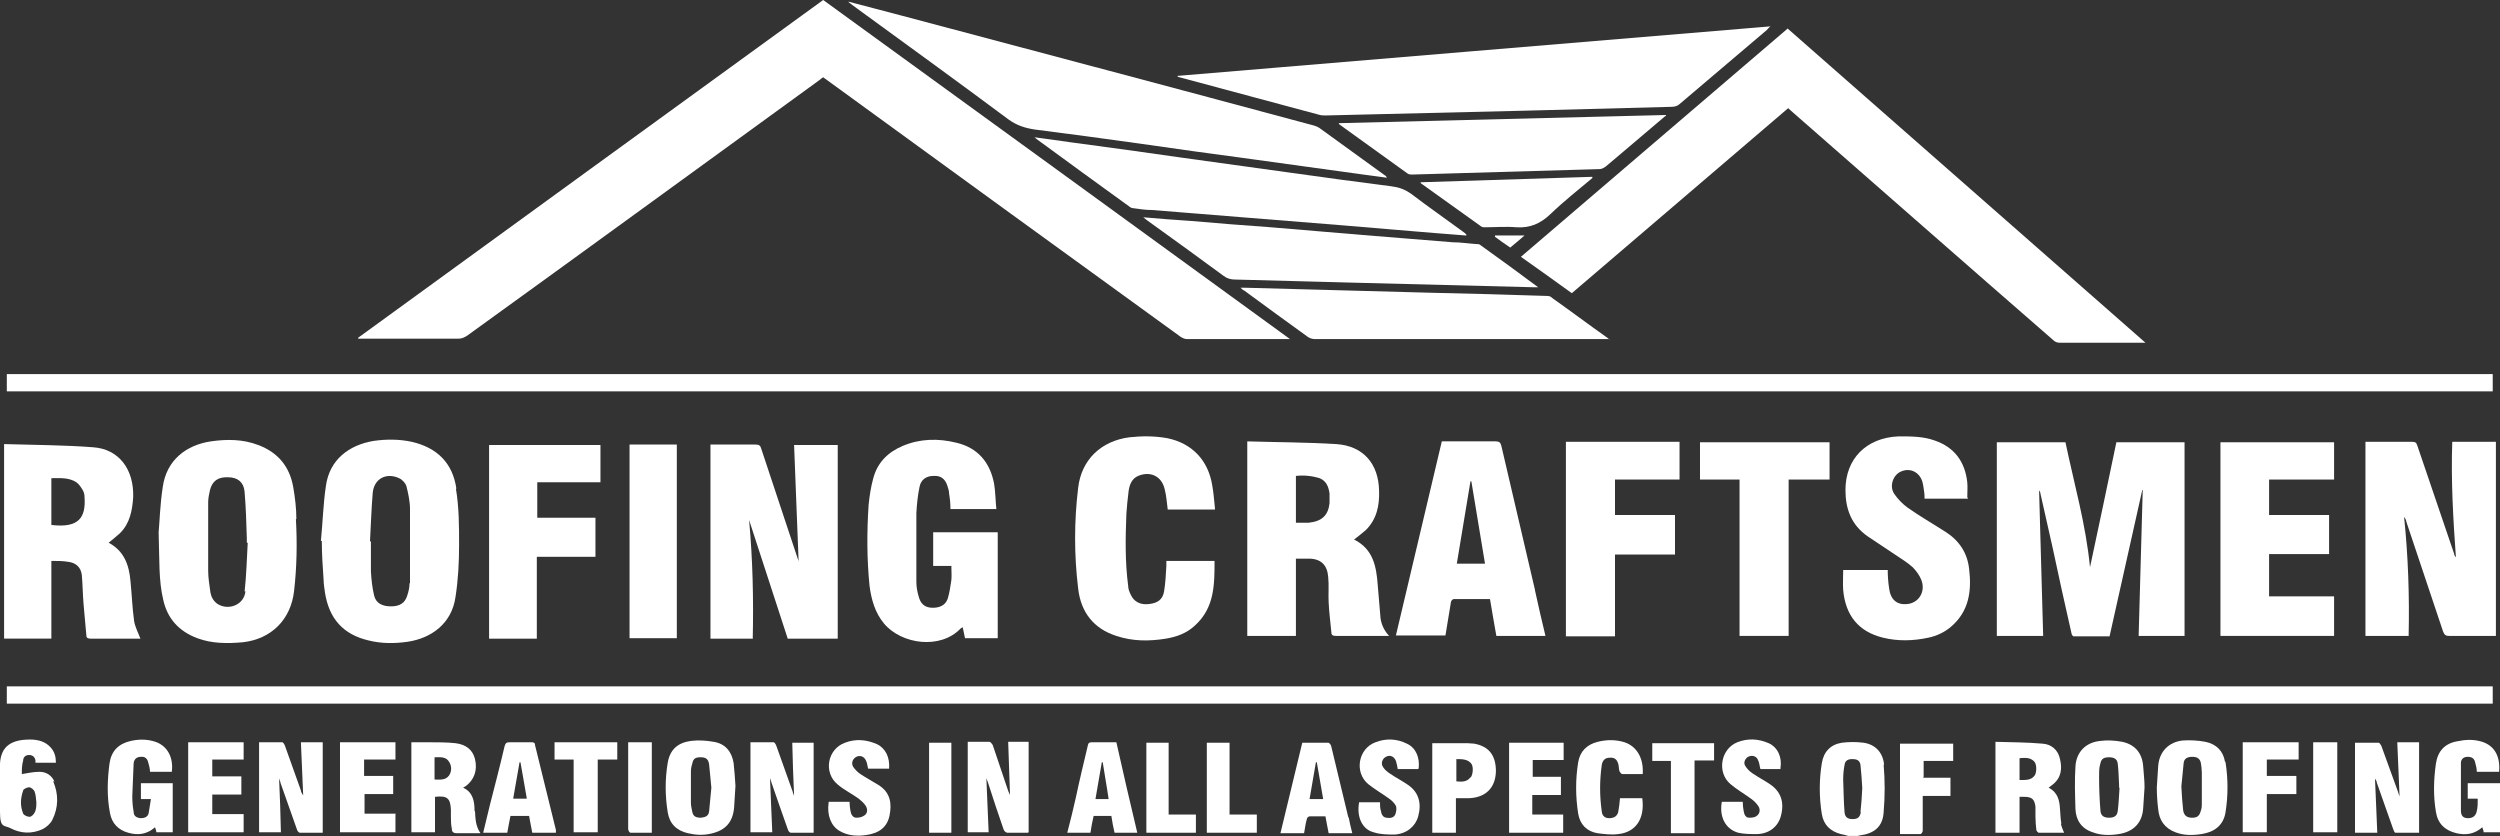 <?xml version="1.0" encoding="UTF-8"?>
<svg id="layer" xmlns="http://www.w3.org/2000/svg" version="1.1" viewBox="0 0 550 184">
  <rect x="0" y="0" width="550" height="184" fill="#333333" stroke="none"/>
  <defs>
    <style>
      .cls-1 {
        fill: #fff;
        stroke-width: 0px;
      }
    </style>
  </defs>
  <g id="logo">
    <path class="cls-1" d="M414.5,168.3c-.2-2.6-1.8-4.5-4.5-4.9-1.6-.2-3.2-.2-4.8,0-2.5.4-4,2-4.4,4.5-.6,3.7-.6,7.5,0,11.2.4,2.4,1.9,3.8,4.2,4.4.5.1,1,.2,1.6.4h2.1c.2,0,.3-.1.4-.1,3.2-.4,5.1-1.9,5.3-5.1.3-3.5.3-7,0-10.5h0ZM409.4,178.6c-.2,1.2-.7,1.6-1.8,1.6s-1.7-.4-1.8-1.5c-.2-2.4-.2-4.8-.3-7.2,0-1.1.1-2.2.3-3.2.1-1,.8-1.3,1.7-1.3s1.6.2,1.8,1.2c.2,1.8.3,3.6.4,5.2-.1,1.9-.2,3.6-.4,5.3h0Z"/>
    <path class="cls-1" d="M283.9,74.6h-22.8c-.5,0-1.1-.3-1.5-.6-25.8-18.7-51.6-37.4-77.4-56.2-.3-.2-.7-.5-1.1-.8-.3.2-.6.4-.8.6-25.9,18.8-51.7,37.6-77.6,56.3-.5.3-1.1.6-1.7.6h-22.2v-.2C112.8,49.6,146.9,24.8,181.1,0c34.2,24.8,68.3,49.6,102.7,74.6h.1Z"/>
    <path class="cls-1" d="M1.5,154.8v-3.8h546.9v3.8H1.5Z"/>
    <path class="cls-1" d="M393.3,6.3c26.2,23,52.4,46,78.7,69.1h-18.9c-.5,0-1-.2-1.3-.5-19.2-16.7-38.3-33.5-57.4-50.2-.3-.3-.6-.5-1-.9-15.9,13.6-31.7,27.1-47.6,40.7-3.7-2.7-7.4-5.3-11.2-8,19.7-16.8,39.2-33.6,58.9-50.4l-.2.2Z"/>
    <path class="cls-1" d="M548.4,82.3v3.8H1.5v-3.8h546.9Z"/>
    <path class="cls-1" d="M389.5,5.8c-.4.3-.6.6-.8.8-6.4,5.4-12.8,10.9-19.2,16.3-.4.4-1.1.6-1.7.6-21.2.6-42.4,1.1-63.6,1.6-4.2.1-8.3.2-12.5.3-.4,0-.9,0-1.3-.1-10.3-2.8-20.6-5.5-30.9-8.3-.2,0-.4-.1-.5-.3,43.4-3.6,86.9-7.3,130.5-10.9Z"/>
    <path class="cls-1" d="M449.5,139.9h-10.2v-42.6h15.1c1.9,9.1,4.5,18.1,5.4,27.5,2-9.3,3.9-18.4,5.8-27.5h15v42.6h-10.1c.3-10.7.6-21.4.9-32.1h-.1c-2.4,10.7-4.8,21.4-7.2,32.2h-7.9c-.2,0-.5-.5-.5-.8-1.4-6.2-2.8-12.4-4.1-18.6-.9-4-1.8-8-2.7-12,0-.2-.1-.5-.3-.7.3,10.7.6,21.4.9,32.1h0Z"/>
    <path class="cls-1" d="M186.8.4c3.9,1,7.9,2.1,11.8,3.1,30.1,8,60.3,16,90.4,24.1.4.1.9.3,1.2.5,4.8,3.5,9.7,7,14.5,10.5.1,0,.3.2.4.5-1.7-.2-3.4-.5-5.2-.7-8.2-1.1-16.4-2.3-24.6-3.4-8.2-1.1-16.3-2.2-24.5-3.4-7.7-1.1-15.4-2.1-23.1-3.1-2.1-.3-4-.9-5.8-2.2-11.4-8.5-22.9-16.8-34.4-25.2-.3-.2-.6-.5-.9-.7h0c0,0,.2,0,.2,0Z"/>
    <path class="cls-1" d="M530,139.9h-9.6v-42.7h10.3c.7,0,.9.2,1.1.8,2.7,7.9,5.4,15.9,8.1,23.8,0,.3.2.6.4.8-.6-8.4-1.1-16.9-.8-25.4h9.6v42.7h-10.3c-.7,0-1-.2-1.3-.9-2.7-8.1-5.4-16.2-8.1-24.2,0-.4-.3-.8-.5-1.1.9,8.7,1.2,17.4,1,26.2h0Z"/>
    <path class="cls-1" d="M165.7,140.5h-9.4v-42.7h9.9c.8,0,1.1.2,1.3,1,2.6,7.9,5.3,15.9,7.9,23.8.1.4.3.7.3,1-.3-8.5-.7-17.1-1-25.7h9.6v42.6h-11c-2.8-8.7-5.7-17.4-8.5-26.1.8,8.7,1,17.4.8,26.2h0Z"/>
    <path class="cls-1" d="M303.7,135.8c-.2-2.4-.4-4.8-.6-7.1-.3-4.1-1-7.9-5.2-10,.9-.7,1.8-1.4,2.6-2.1,2.4-2.4,3-5.4,2.9-8.6-.1-6-3.5-9.9-9.4-10.3-6.5-.4-13-.4-19.6-.6v42.8h10.7v-17h2.8c2.7,0,4.1,1.4,4.3,4,.2,1.9,0,3.8.1,5.6.1,2.2.4,4.4.6,6.6,0,.7.4.8,1.1.8h11.6c-1.1-1.2-1.7-2.5-1.9-4h0ZM292.5,110.7c-.3,2.7-1.7,4-4.6,4.3h-2.8v-10.3c1.8-.2,3.6,0,5.2.5,1.5.6,2,1.9,2.2,3.4v2.1h0Z"/>
    <path class="cls-1" d="M30.9,140.5c-.5-1.3-1.2-2.6-1.4-3.9-.4-2.9-.5-5.9-.8-8.8-.3-3.5-1.4-6.6-4.8-8.4,0,0,0,0,0,0,.9-.7,1.7-1.4,2.5-2.1,2.2-2.2,2.7-5,2.9-7.9.2-6.1-3.1-10.6-8.8-11-6.5-.5-13-.5-19.6-.7v42.8h10.4v-17.1c1.3,0,2.5,0,3.7.2,1.7.2,2.8,1.2,3,2.9.2,2.2.2,4.4.4,6.6.2,2.2.4,4.5.6,6.7,0,.6.4.7,1,.7h10.8c3.6,0,.2,0,.3,0h-.2ZM11.3,115.5v-10.3c1.9,0,3.8-.2,5.5.9.6.4,1.1,1.2,1.5,1.9.2.4.3.9.3,1.4.3,4.4-1.2,6.8-7.2,6.1h0Z"/>
    <path class="cls-1" d="M100.4,107.5c-.8-5.6-4.2-9-9.8-10.3-2.8-.6-5.6-.6-8.4-.2-5.4.9-9.7,4.1-10.5,9.9-.6,4-.7,8.1-1.1,12.1h.2c0,2.9.2,5.8.4,8.7,0,.9.2,1.8.3,2.7.9,5.7,4,9.2,9.6,10.5,2.8.7,5.6.7,8.5.3,5.5-.8,9.8-4.2,10.6-9.8.6-3.8.8-7.7.8-11.6s0-8.2-.7-12.3h0ZM90.1,128.3c0,.9-.2,1.8-.5,2.7-.5,1.7-1.7,2.4-3.6,2.4s-3.3-.7-3.7-2.4c-.4-1.7-.6-3.5-.7-5.3,0-2.2,0-4.4,0-6.6h-.2c.2-3.6.3-7.1.6-10.7.3-3.1,3-4.5,5.8-3.2.7.3,1.4,1.1,1.6,1.7.4,1.6.8,3.4.8,5.1,0,5.4,0,10.8,0,16.3h0Z"/>
    <path class="cls-1" d="M65.2,114.2c0-2.4-.3-4.8-.7-7.1-.8-4.5-3.4-7.6-7.7-9.2-3.4-1.3-6.9-1.3-10.4-.8-5.4.8-9.8,4.1-10.6,10.1-.6,3.9-.7,7.9-.9,9.9.2,6.3,0,10.6,1,14.8.9,4.2,3.5,7,7.5,8.5,3.2,1.2,6.6,1.2,10,.9,6.3-.7,10.6-5,11.3-11.3.6-5.2.7-10.5.4-15.8h0ZM54,130.1c-.3,2.9-3.6,4.3-6.1,2.8-.9-.6-1.4-1.5-1.6-2.5-.2-1.6-.5-3.2-.5-4.8,0-5,0-10.1,0-15.1,0-.9.2-1.8.4-2.7.5-2,1.8-2.9,4-2.8,2.1,0,3.4,1.1,3.6,3.1.3,3.4.4,6.9.5,10.3v1h.2c-.2,3.6-.3,7.3-.7,10.9v-.2Z"/>
    <path class="cls-1" d="M209.4,124.5h-4.1v-7.4h14.2v23.3h-7.2c-.2-.8-.3-1.6-.5-2.4-.2.1-.4.2-.5.3-4.4,4.6-12.9,3.5-16.8-1.1-2-2.4-2.8-5.3-3.2-8.3-.6-6-.6-11.9-.2-17.9.2-1.9.5-3.9,1-5.7.9-3.5,3.2-5.8,6.5-7.2,3.8-1.6,7.8-1.7,11.8-.7,4.7,1.1,7.4,4.3,8.3,9,.3,1.8.3,3.7.5,5.6h-10.1c0-1.1-.1-2.3-.3-3.4,0-.6-.2-1.2-.4-1.8-.5-1.5-1.5-2.2-3-2.1-1.6,0-2.8.8-3.1,2.4-.4,1.9-.6,3.9-.7,5.8v15.1c0,1.1.2,2.2.5,3.2.4,1.6,1.3,2.4,2.8,2.5,1.7.1,3.1-.5,3.6-2,.4-1.3.6-2.7.8-4.1.1-.9,0-1.9,0-3h0Z"/>
    <path class="cls-1" d="M322.4,51.8c-2.1-.2-4.3-.3-6.4-.5-6.8-.6-13.6-1.1-20.3-1.7-7.5-.6-15-1.2-22.4-1.8-6.6-.5-13.2-1.1-19.9-1.6-1.4,0-2.7-.2-4.1-.4-.3,0-.7-.2-.9-.4-6.8-4.9-13.5-9.8-20.2-14.7-.1-.1-.3-.2-.6-.5,2.8.4,5.3.7,7.9,1.1,8.2,1.1,16.4,2.2,24.6,3.4,7.7,1.1,15.4,2.1,23.1,3.2,7.7,1.1,15.3,2.1,23,3.1,1.6.2,2.9.7,4.2,1.6,3.8,2.9,7.7,5.6,11.5,8.4.3.2.5.4.7.6v.2h-.2Z"/>
    <path class="cls-1" d="M267.4,112.1h-10.5c-.2-1.6-.3-3.1-.7-4.6-.7-2.8-3.2-3.9-5.8-2.8-1.4.6-1.9,1.9-2.1,3.3-.2,1.7-.4,3.4-.5,5.1-.2,5.3-.3,10.5.4,15.8,0,.7.3,1.4.6,2,.7,1.5,2.1,2.2,3.9,2,2-.2,3.1-1,3.4-2.8.3-1.8.4-3.7.5-5.6v-1.1h10.6c0,5.2,0,10.3-4.3,14.2-1.8,1.7-4,2.5-6.4,2.9-3.7.6-7.3.6-10.9-.6-5-1.6-7.8-5.2-8.4-10.4-.9-7.4-.9-14.8,0-22.2.7-6.1,5-10.3,11.3-11.1,2.8-.3,5.5-.3,8.3.2,5.4,1.1,9,4.8,9.9,10.4.3,1.6.4,3.3.6,5.1v.2Z"/>
    <path class="cls-1" d="M337.7,129.8c-2.5-10.6-4.9-21.1-7.4-31.7-.2-.8-.5-1-1.3-1h-11.8c-3.4,14.3-6.7,28.4-10.1,42.7h10.9c.4-2.5.8-4.9,1.2-7.3,0-.3.4-.7.6-.7h8c.5,2.8.9,5.5,1.4,8.1h10.8c-.8-3.4-1.6-6.7-2.3-10h0ZM320.5,124c1-6,2-12.1,3-18.1h.2c1,6,2,12,3,18.1h-6.2Z"/>
    <path class="cls-1" d="M433,109.7h-9.6c0-.6,0-1.1-.1-1.6-.1-.7-.2-1.5-.4-2.2-.7-2.1-2.7-3-4.6-2.2-1.8.7-2.7,3.2-1.6,4.9.8,1.2,1.9,2.3,3,3.1,2.7,1.9,5.5,3.5,8.3,5.3,3,1.9,4.8,4.6,5.2,8.1.6,4.9,0,9.4-4,12.8-1.4,1.2-3.1,2-5,2.4-3.3.7-6.6.8-9.9,0-5.4-1.3-8.3-4.9-8.8-10.5-.1-1.4,0-2.9,0-4.4h9.8c0,1.3.1,2.7.3,4,.3,2.5,1.7,3.7,3.9,3.5,2.6-.2,4.2-2.7,3.2-5.3-.4-1-1.1-2-1.9-2.8-1.2-1.1-2.6-1.9-3.9-2.8-2-1.3-4-2.7-6-4-3.6-2.5-4.9-6-4.9-10.2,0-6.8,4.5-11.5,11.7-11.8,2.7,0,5.4,0,7.9.9,4.4,1.5,6.7,4.7,7.2,9.2.1,1.1,0,2.2,0,3.3l.2.3Z"/>
    <path class="cls-1" d="M513.5,139.9h-25v-42.6h25v8.2h-14.3v7.8h13.2v8.6h-13.2v9.3h14.3v8.7Z"/>
    <path class="cls-1" d="M251.5,47.8c3.6.3,7,.6,10.4.8,5.9.5,11.8,1,17.7,1.4,6.7.6,13.5,1.1,20.2,1.7,6.6.5,13.2,1.1,19.8,1.6,1.8,0,3.6.3,5.3.4.3,0,.6,0,.9.3,4.2,3,8.3,6,12.6,9.2h-.9c-13.1-.3-26.2-.7-39.3-1-8.8-.2-17.7-.5-26.5-.7-.9,0-1.7-.2-2.5-.8-5.6-4.1-11.2-8.2-16.8-12.2-.3-.2-.5-.4-1-.8h0Z"/>
    <path class="cls-1" d="M344.4,97.2h25.1v8.3h-14.2v7.8h13.2v8.7h-13.2v18h-10.8v-42.8Z"/>
    <path class="cls-1" d="M354.1,74.6h-64.8c-.6,0-1.2-.2-1.6-.5-4.7-3.4-9.4-6.8-14-10.2-.2,0-.4-.3-.8-.6h1c13.6.4,27.2.7,40.7,1.1,8.5.2,17,.4,25.5.7.4,0,1,0,1.3.4,4.1,2.9,8.1,5.9,12.2,8.8,0,0,.2.2.5.4h0Z"/>
    <path class="cls-1" d="M118.2,140.5h-10.6v-42.6h24.5v8.2h-13.9v7.8h12.8v8.6h-12.9v18h0Z"/>
    <path class="cls-1" d="M366.4,25.5c-3.3,2.8-6.6,5.6-9.9,8.4-1.1.9-2.1,1.8-3.2,2.7-.4.3-.9.6-1.4.6-13.7.4-27.5.8-41.2,1.2-.3,0-.7,0-1-.2-5-3.6-10-7.2-15-10.8,0,0-.1-.1-.2-.3,24.1-.6,48-1.2,72-1.8v.3h0Z"/>
    <path class="cls-1" d="M374,97.3h28.5v8.2h-9v34.4h-10.8v-34.4h-8.7v-8.3h0Z"/>
    <path class="cls-1" d="M138.5,97.8h10.4v42.6h-10.4s0-42.6,0-42.6Z"/>
    <path class="cls-1" d="M350.4,39.1c-3.1,2.6-6.4,5.2-9.3,8-2.2,2.1-4.5,3.1-7.5,2.9-2.3-.2-4.6,0-6.9,0-.3,0-.7,0-1-.3-4.3-3.1-8.7-6.2-13-9.3,0,0-.1,0-.2-.3,12.7-.4,25.2-.8,37.8-1.2v.2h.1Z"/>
    <path class="cls-1" d="M527.9,175.1c-.2-4-.3-7.9-.5-11.8h4.8v19.9h-5.2c-.2,0-.4-.5-.5-.8-1.2-3.4-2.4-6.8-3.6-10.2,0-.4-.3-.7-.4-.9.2,3.9.3,7.8.5,11.9h-4.9v-19.8h5.2c.2,0,.5.5.6.7,1.2,3.4,2.5,6.8,3.7,10.2,0,.2.2.5.3.9h0Z"/>
    <path class="cls-1" d="M71,183.2h-5c-.3,0-.6-.4-.7-.8-1.2-3.4-2.4-6.8-3.6-10.2,0-.3-.2-.5-.3-1,.2,4.1.3,7.9.4,11.9h-4.8v-19.8h5.1c.2,0,.5.5.6.8,1.2,3.3,2.3,6.5,3.5,9.8,0,.4.3.7.5,1.1-.2-4-.3-7.8-.5-11.7h4.8v19.8h0Z"/>
    <path class="cls-1" d="M179,183.2h-5c-.3,0-.6-.4-.7-.8-1.2-3.4-2.4-6.8-3.6-10.3,0-.2-.2-.5-.3-.9.2,4.1.3,7.9.5,11.9h-4.8v-19.8h5.1c.2,0,.5.5.6.8,1.2,3.4,2.4,6.7,3.6,10.1,0,.2.2.5.3.9-.2-4-.3-7.8-.4-11.7h4.7v19.8h0Z"/>
    <path class="cls-1" d="M453.5,181.2c-.2-1.1-.2-2.1-.3-3.2-.1-1.9-.5-3.7-2.5-4.7.4-.3.6-.5.9-.7,1.9-1.5,2.1-3.5,1.6-5.6-.4-2-1.9-3.3-3.9-3.4-3.4-.3-6.8-.3-10.3-.4v20h5.3v-7.9h1c1.7,0,2.3.5,2.5,2.2v2.2c0,1,.1,2,.2,2.9,0,.2.4.6.5.6h5.6c-.3-.7-.6-1.4-.7-2h0ZM447.7,170.5c-.8,1.2-2,1.1-3.4,1.1v-4.8c1.2-.1,2.3-.2,3.2.7.6.6.6,2.2.2,3h0Z"/>
    <path class="cls-1" d="M471.5,168.6c-.2-2.9-1.8-4.8-4.6-5.4-1.6-.3-3.2-.4-4.8-.2-3.2.3-5.3,2.4-5.5,5.6-.2,3.1-.1,6.2,0,9.4.1,2.4,1.3,4.3,3.8,5.1,1.8.7,3.8.7,5.7.4,3.3-.5,5.2-2.5,5.4-5.7.1-1.5.2-3.1.3-4.6,0-1.5-.2-3.1-.3-4.6ZM465.9,178.4c-.1,1.1-.8,1.5-1.9,1.5s-1.8-.4-1.9-1.5c-.2-2.5-.3-4.9-.3-7.4s.1-2.1.3-3.1c.2-1,.8-1.3,1.9-1.3s1.8.4,1.9,1.4c.2,1.5.2,3.1.3,4.7v.6h.1c-.1,1.7-.2,3.5-.4,5.2h0Z"/>
    <path class="cls-1" d="M104.4,178.4c0-2-.3-4.1-2.5-5.1.2-.2.3-.2.5-.3,1.9-1.4,2.7-3.5,2.1-6-.5-2-1.9-3.2-4.3-3.5-1.9-.2-3.9-.2-5.8-.2h-3.9v19.8h5.2v-7.8c2.7-.3,3.4.3,3.5,2.9v1.4c0,.9,0,1.8.2,2.7,0,.7.3,1,1.1,1h5.2c-1.1-1.6-1.1-3.2-1.2-4.8h0ZM98.8,170.6c-.8,1.1-2,.9-3.2.9v-4.9c1.2,0,2.5-.2,3.2,1,.6.9.6,2.1,0,3Z"/>
    <path class="cls-1" d="M489.5,167.6c-.4-2.4-1.9-3.9-4.3-4.4-1.6-.3-3.3-.4-4.9-.3-3.2.3-5.3,2.5-5.5,5.7-.1,1.5-.2,3.1-.3,4.6,0,1.6.1,3.2.3,4.8.2,2.4,1.4,4.2,3.8,5.1,1.8.7,3.7.7,5.7.4,2.7-.4,4.8-1.8,5.3-4.7.6-3.7.6-7.5,0-11.2h-.1ZM484.4,176.8c0,.5,0,1-.2,1.5-.3,1.2-.8,1.6-1.9,1.6s-1.8-.4-2-1.6c-.2-1.7-.3-3.4-.4-5.3.2-1.6.3-3.4.5-5.1.1-1,.8-1.4,1.9-1.4s1.7.4,1.9,1.4c.1.7.2,1.4.2,2.1v6.8Z"/>
    <path class="cls-1" d="M226.2,183.2h-4.6c-.3,0-.7-.4-.8-.7-1.2-3.4-2.3-6.8-3.4-10.2-.1-.4-.3-.7-.4-1.1.2,3.9.3,7.9.5,11.9h-4.6v-19.9h4.8c.2,0,.5.4.7.7,1.1,3.2,2.2,6.5,3.3,9.8.1.3.2.6.5,1.2-.1-4-.3-7.8-.4-11.7h4.5v19.9h-.1Z"/>
    <path class="cls-1" d="M161.4,167.9c-.4-2.5-1.8-4.3-4.4-4.7-1.6-.3-3.4-.4-5-.2-2.9.4-4.6,1.9-5.1,4.8-.6,3.6-.6,7.2,0,10.9.4,2.5,1.9,4,4.4,4.6,1.7.4,3.4.5,5.1.1,3.2-.7,4.8-2.5,5.1-5.7.1-1.5.2-3,.3-4.8-.1-1.5-.2-3.2-.4-5h0ZM156,178.5c-.1,1-.8,1.3-1.8,1.4-1.1,0-1.7-.3-1.9-1.3-.1-.6-.3-1.3-.3-1.9v-6.9c0-.6.1-1.2.3-1.8.2-1.1.7-1.4,1.8-1.4s1.7.3,1.9,1.5c.2,1.7.3,3.4.5,5.2-.2,1.7-.3,3.5-.5,5.3h0Z"/>
    <path class="cls-1" d="M545,175.7h-2.1v-3.4h7.1v10.8h-3.6c0-.4-.2-.7-.3-1.1-1.7,1.5-3.6,1.8-5.7,1.3-2.5-.6-4.1-2.1-4.5-4.7-.6-3.5-.5-7.1,0-10.6.4-2.7,1.9-4.4,4.6-4.9,1.9-.4,3.7-.5,5.6.1,2.7.9,4,3.2,3.7,6.6h-4.9c0-.7-.2-1.5-.4-2.2-.2-.8-.8-1.1-1.6-1.1s-1.4.4-1.5,1.2c0,.2,0,.4,0,.7v9.9c0,1.3.6,1.7,1.6,1.7s1.7-.5,1.9-1.6c.2-.8.2-1.6.2-2.6h0Z"/>
    <path class="cls-1" d="M34.4,183.1c0-.4-.2-.7-.3-1.1-1.8,1.6-3.8,1.8-5.9,1.2-2.2-.6-3.6-2.1-4-4.3-.7-3.6-.6-7.3-.1-11,.4-2.7,2-4.3,4.7-4.9,1.8-.4,3.6-.4,5.4.2,2.6.9,4,3.4,3.6,6.6h-4.8c0-.7-.2-1.4-.4-2.1-.2-.8-.7-1.3-1.6-1.2-.9,0-1.5.5-1.6,1.4-.1,2.4-.2,4.9-.3,7.3,0,1.1.1,2.3.3,3.4,0,.9.6,1.3,1.5,1.4.8,0,1.6-.2,1.8-1.1.2-1,.3-2,.5-3.1h-2.2v-3.5h7v10.8h-3.6Z"/>
    <path class="cls-1" d="M122.3,182.6c-1.5-6.2-3.1-12.5-4.6-18.7,0-.6-.4-.6-.9-.6h-4.7c-.7,0-.9.2-1.1.9-1,4.3-2.1,8.5-3.2,12.8-.5,2.1-1,4.1-1.5,6.2h5.3c.2-1.3.5-2.5.7-3.7h4.1c.2,1.3.5,2.5.7,3.7h5.2v-.5h0ZM112.9,175.7c.5-2.7.9-5.3,1.4-8h.2c.5,2.6.9,5.3,1.4,8h-3Z"/>
    <path class="cls-1" d="M361.4,170.3h-4.5c-.2,0-.5-.4-.6-.6-.2-.5-.1-1.1-.3-1.7-.3-1-.9-1.4-1.9-1.3-.9,0-1.5.5-1.7,1.5-.5,3.5-.5,6.9,0,10.4.1.9.7,1.4,1.6,1.4s1.7-.3,2-1.3c.2-1,.3-2,.4-3.1h4.9c.6,4.5-1.4,7.5-5.3,7.9-1.5.2-3.1,0-4.6-.2-2.3-.4-3.8-1.9-4.2-4.3-.6-3.8-.6-7.6,0-11.3.4-2.4,1.9-3.9,4.3-4.5,2-.5,4-.5,5.9.1,2.7.9,4.2,3.5,4,6.9h0Z"/>
    <path class="cls-1" d="M182.2,176.4h4.7c0,.7.1,1.4.2,2,.1.7.5,1.5,1.3,1.5s1.4-.2,1.9-.6c.6-.5.6-1.4.1-2.1-.4-.6-1-1.1-1.5-1.5-1.5-1.1-3.2-1.9-4.6-3.1-3.2-2.6-2.3-7.8,1.6-9.2,2.3-.9,4.7-.7,7,.3,1.9.9,2.9,2.9,2.7,5.4h-4.6c-.2-.6-.2-1.3-.5-1.8-.4-.9-1.3-1.2-2.1-.8s-1.2,1.4-.7,2.2c.4.6,1,1.2,1.6,1.6,1.2.8,2.5,1.5,3.8,2.3,2.9,1.7,3.1,4.3,2.6,6.8s-2.2,3.9-5.1,4.3c-2,.3-4,.2-5.9-.9-1.9-1.1-2.8-3.5-2.4-6.2v-.2Z"/>
    <path class="cls-1" d="M12,172c-.6-1.4-1.8-2.2-3.3-2.2s-2.5.3-3.9.5c0-1,0-2,.3-3,0-.7.5-1.2,1.3-1.2s1.3.5,1.4,1.2c0,.2,0,.4,0,.5h4.5c0-1.3-.3-2.4-1.1-3.3-1.2-1.4-2.9-1.8-4.6-1.8-4,0-6.4,1.4-6.6,5.3-.2,3.6,0,7.1,0,10.7s1,2.8,2.3,3.5c2.3,1.2,4.7,1.3,7.1.2.8-.4,1.7-1.2,2.1-2,1.4-2.8,1.4-5.7.2-8.5h.2ZM7.6,178.8c-.2.4-.7.9-1.1.9s-1.2-.3-1.4-.7c-.7-1.7-.6-3.4,0-5.1,0-.3.9-.7,1.3-.7s1,.5,1.2.9c.3.8.3,1.6.4,2.4,0,.8,0,1.6-.4,2.3h0Z"/>
    <path class="cls-1" d="M53.6,183.1h-12.2v-19.8h12.2v3.8h-6.9v3.7h6.4v4h-6.4v4.3h6.9v4Z"/>
    <path class="cls-1" d="M87,179.1v4h-12.2v-19.8h12.2v3.8h-6.9v3.6h6.4v4h-6.3v4.3h6.9,0Z"/>
    <path class="cls-1" d="M296.6,179.7c-1.2-5.1-2.5-10.3-3.7-15.4,0-.3-.4-.9-.7-.9h-5.7c-1.6,6.6-3.2,13.2-4.8,19.9h5.2c.2-1,.3-2.1.6-3.1,0-.3.4-.6.6-.6h3.5c.2,1.3.5,2.5.7,3.7h5.2c-.3-1.2-.6-2.4-.8-3.5h-.1ZM288.1,175.8c.5-2.7.9-5.4,1.4-8.1h.2c.5,2.7.9,5.4,1.4,8.1h-3Z"/>
    <path class="cls-1" d="M312,169.2h-4.5c-.1-.6-.2-1.2-.4-1.8-.4-1-1.3-1.4-2.2-.9-.8.4-1.2,1.5-.6,2.3.4.6.9,1,1.5,1.4,1.3.9,2.7,1.6,4,2.5,2.3,1.6,3,4,2.2,6.9-.6,2.2-2.5,3.8-5.1,4-1.6,0-3.2,0-4.7-.5-2.4-.6-3.8-3.2-3.2-6.6h4.6c0,.7,0,1.3.2,1.9.1.7.4,1.4,1.2,1.5.7.1,1.5.1,1.9-.6.3-.6.4-1.5.2-2-.3-.6-.9-1.2-1.5-1.6-1.5-1.1-3.1-2-4.6-3.2-3.1-2.6-2.2-7.8,1.6-9.2,2.3-.9,4.7-.8,6.9.3,2,.9,2.9,3.1,2.6,5.5h-.1Z"/>
    <path class="cls-1" d="M391.7,169.2h-4.4c-.2-.6-.2-1.3-.5-1.9-.3-.9-1.2-1.2-2-.9s-1.3,1.3-.9,2,1,1.3,1.6,1.7c1.3.9,2.7,1.6,4,2.5,2.3,1.6,3.1,3.9,2.3,6.9-.6,2.3-2.5,3.9-5.2,4-1.4,0-2.9,0-4.2-.3-2.8-.8-4.2-3.5-3.6-6.8h4.6c0,.7.1,1.4.2,2,.1.7.4,1.5,1.2,1.5s1.4-.1,1.8-.5c.6-.5.7-1.4.2-2.1-.4-.6-1-1.2-1.6-1.6-1.5-1.1-3.1-2-4.5-3.2-3-2.5-2.2-7.7,1.5-9.2,2.3-.9,4.6-.8,6.9.2,2,.9,3,3.1,2.6,5.5v.2Z"/>
    <path class="cls-1" d="M245.4,163.3h-5.2c-.6,0-.8.2-.9.8-.9,3.8-1.8,7.5-2.6,11.3-.6,2.6-1.2,5.2-1.9,7.8h5.1c.2-1.3.4-2.5.7-3.7h3.9c.2,1.3.4,2.5.7,3.7h5c-1.6-6.7-3.1-13.2-4.6-19.9h-.2ZM241,175.8c.5-2.7.9-5.4,1.4-8.1h.2c.4,2.7.9,5.3,1.3,8.1h-2.9Z"/>
    <path class="cls-1" d="M337.1,174.9v4.3h6.8v4h-11.9v-19.8h12v3.8h-6.8v3.7h6.2v4h-6.3Z"/>
    <path class="cls-1" d="M324.3,163.6c-.5,0-1-.1-1.5-.1h-7.7v19.7h5.2v-7.6h3c3.6-.2,5.7-2.3,5.8-5.9,0-3.5-1.5-5.5-4.8-6.1h0ZM323.5,171c-.8,1.1-2,1-3.1.9v-4.9c1.2,0,2.4,0,3.2.9.6.6.5,2.3,0,3.1h-.1Z"/>
    <path class="cls-1" d="M493.3,163.3h12.4v3.8h-7v3.6h6.5v4h-6.5v8.4h-5.3v-19.8h-.1Z"/>
    <path class="cls-1" d="M423.1,171.1h6v4h-6.1v7.7c0,.2-.3.7-.5.7h-4.5v-19.9h11.7v3.8h-6.5v3.6h-.1Z"/>
    <path class="cls-1" d="M135.9,167.1h-4.4v16h-5.3v-16h-4.2v-3.8h13.8v3.8h0Z"/>
    <path class="cls-1" d="M363.5,167.3v-3.8h13.6v3.8h-4.3v16h-5.2v-15.9h-4.2.1Z"/>
    <path class="cls-1" d="M270.5,163.4v15.8h6v4h-11v-19.8h5Z"/>
    <path class="cls-1" d="M257.1,179.2h6v4h-10.9v-19.8h4.9v15.8Z"/>
    <path class="cls-1" d="M508.9,183.1v-19.8h5.3v19.8h-5.3Z"/>
    <path class="cls-1" d="M143.4,163.3v19.9h-4.7c-.2,0-.5-.5-.5-.8v-19.1h5.2Z"/>
    <path class="cls-1" d="M209.3,183.2h-4.9v-19.8h4.9v19.8Z"/>
    <path class="cls-1" d="M332.3,54.5c-1.2-.8-2.3-1.6-3.4-2.4v-.3h6.5c-1,.9-2,1.7-3.2,2.7h.1Z"/>
  </g>
</svg>